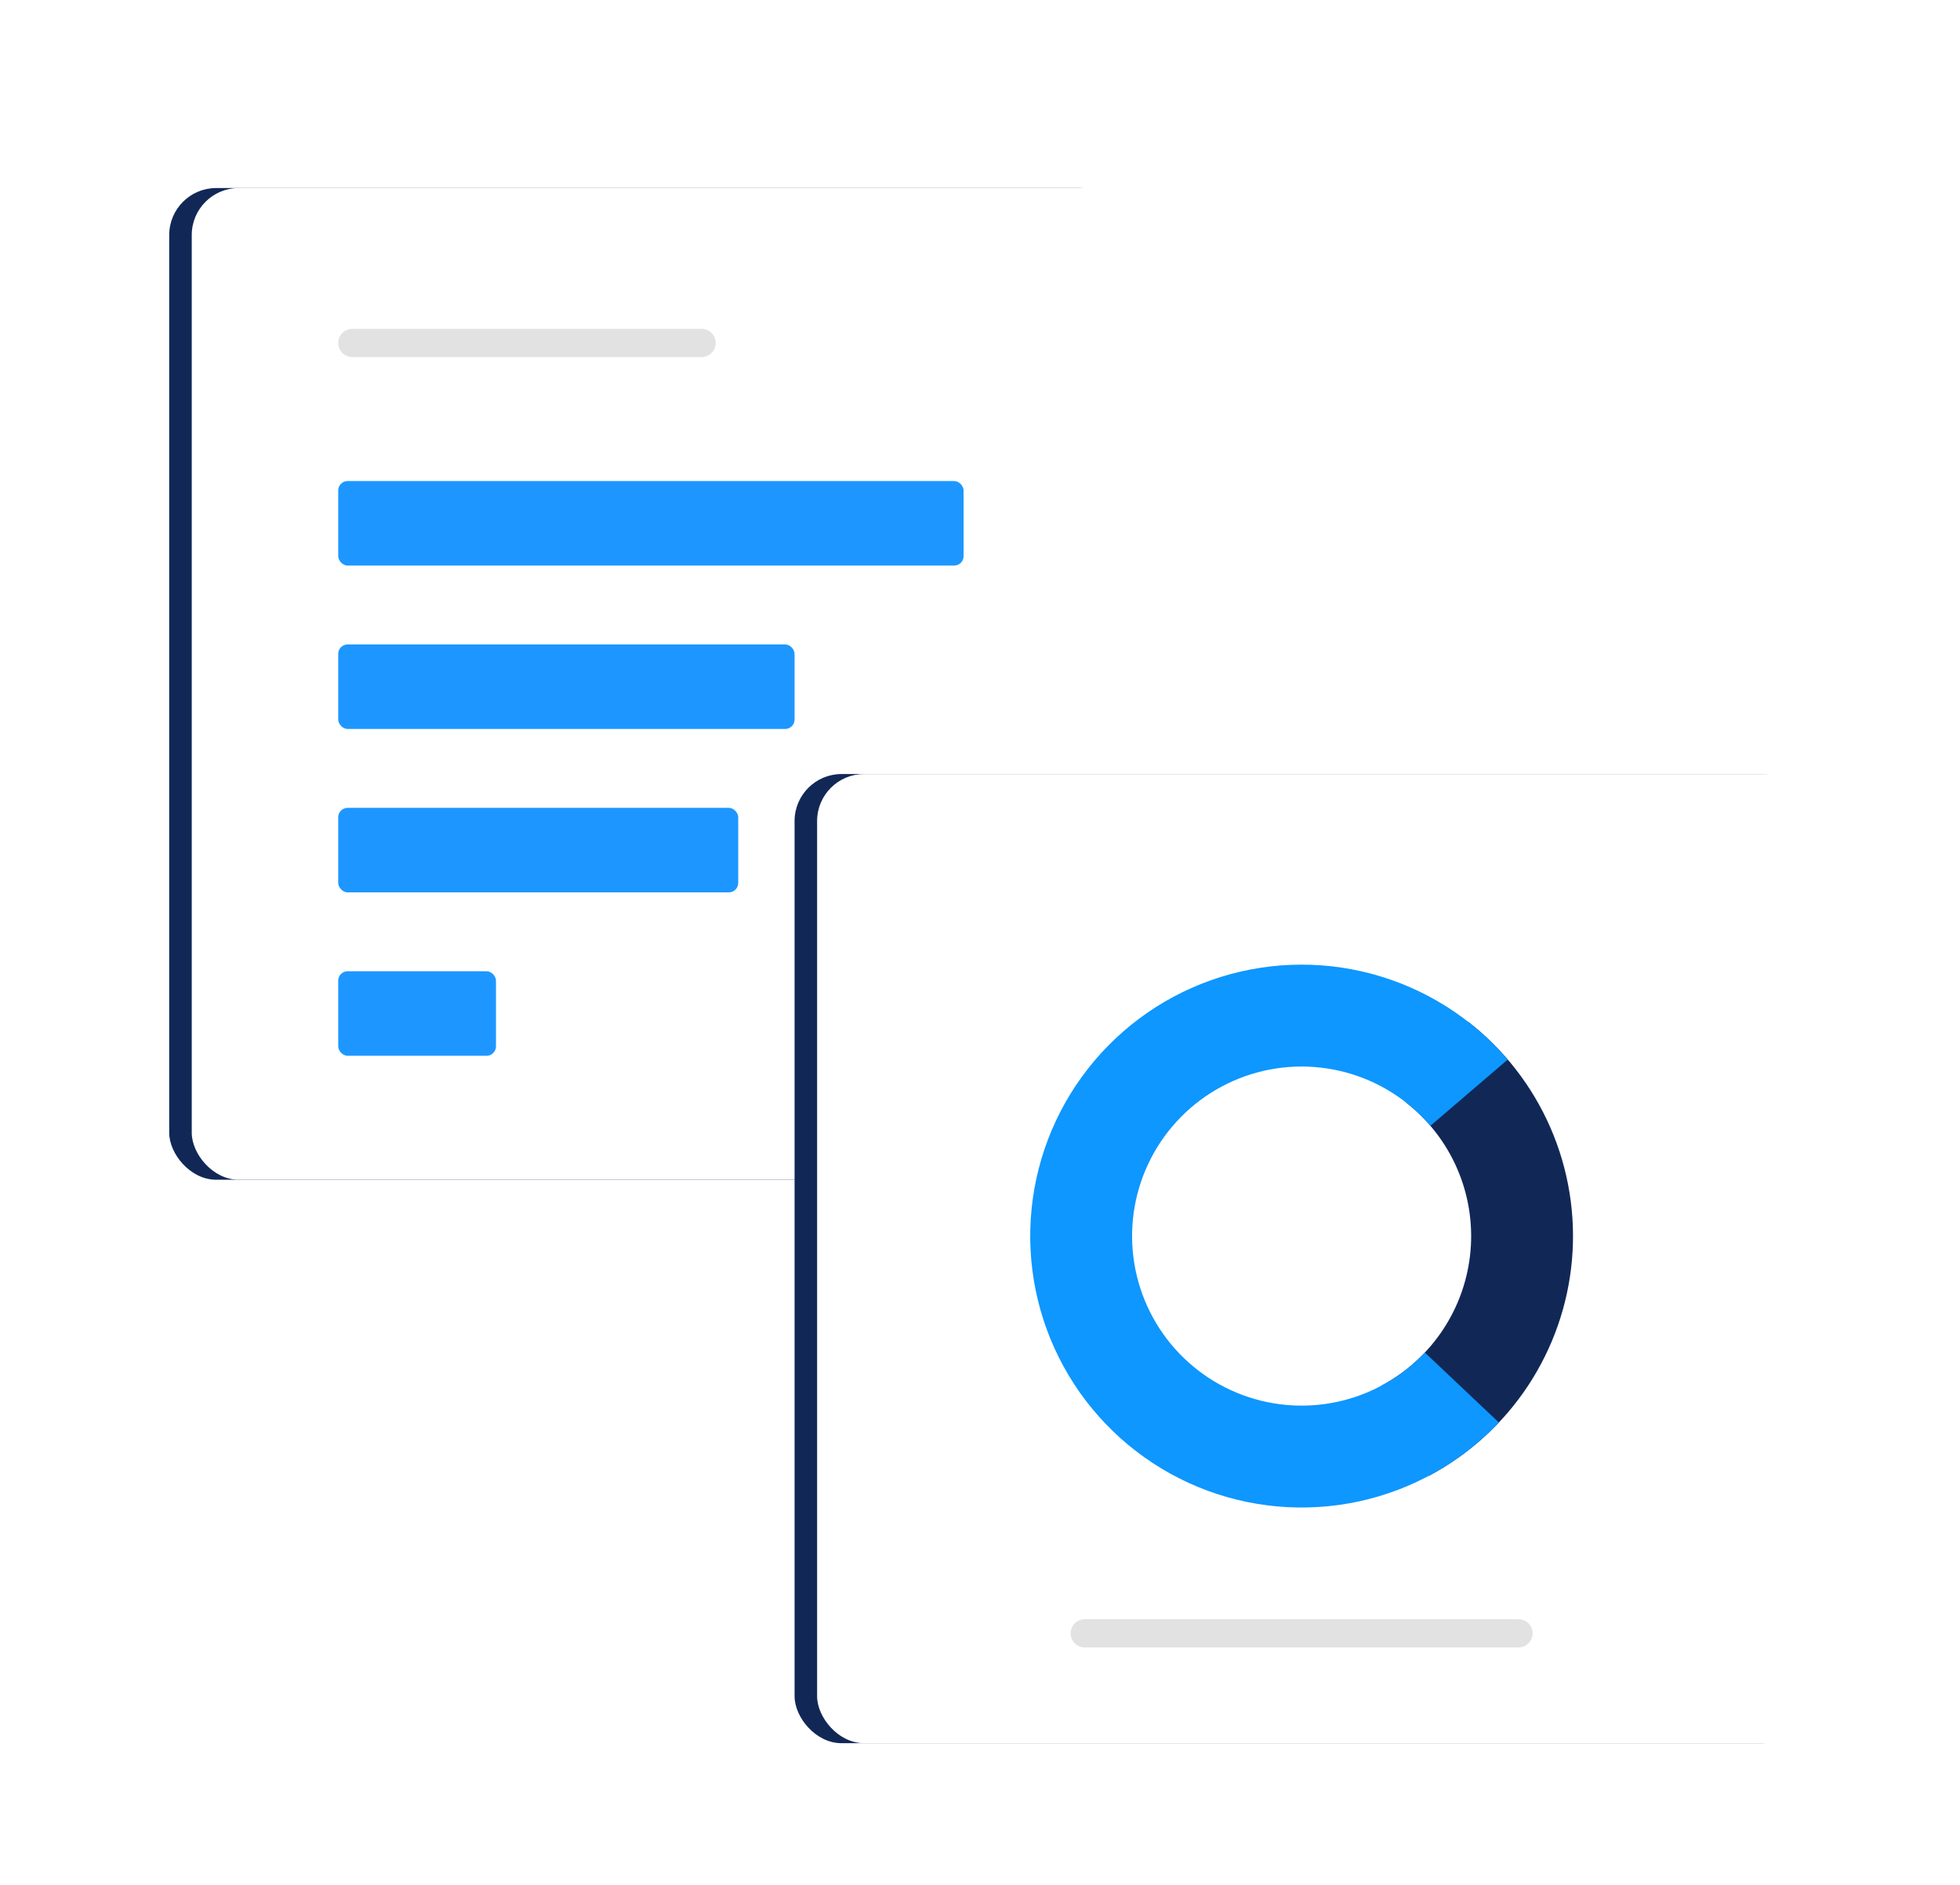 <svg viewBox="0 0 417 401" fill="none" xmlns="http://www.w3.org/2000/svg">
<rect x="36" y="40" width="203.767" height="210.959" rx="10" fill="#112857"/>
<g filter="url(#filter0_d)">
<rect x="40.795" y="40" width="200.171" height="210.959" rx="10" fill="white"/>
</g>
<g filter="url(#filter1_d)">
<rect x="71.959" y="206.61" width="33.562" height="17.98" rx="2" fill="#1D97FF"/>
</g>
<g filter="url(#filter2_d)">
<rect x="71.959" y="102.329" width="133.048" height="17.98" rx="2" fill="#1D97FF"/>
</g>
<g filter="url(#filter3_d)">
<rect x="71.959" y="171.849" width="85.103" height="17.98" rx="2" fill="#1D97FF"/>
</g>
<g filter="url(#filter4_d)">
<rect x="71.959" y="137.089" width="97.089" height="17.98" rx="2" fill="#1D97FF"/>
</g>
<line x1="74.959" y1="72.959" x2="149.267" y2="72.959" stroke="#E2E2E2" stroke-width="6" stroke-linecap="round"/>
<rect x="169.049" y="164.658" width="215.754" height="206.165" rx="10" fill="#112857"/>
<g filter="url(#filter5_d)">
<rect x="173.844" y="164.657" width="212.158" height="206.165" rx="10" fill="white"/>
</g>
<path d="M303.976 313.959C312.491 309.444 319.741 302.869 325.063 294.834C330.386 286.799 333.613 277.559 334.449 267.957C335.286 258.355 333.706 248.697 329.853 239.862C326 231.028 319.997 223.298 312.391 217.379L299.08 234.48C303.831 238.178 307.581 243.007 309.988 248.526C312.395 254.045 313.382 260.078 312.86 266.076C312.337 272.074 310.321 277.846 306.996 282.865C303.671 287.885 299.143 291.992 293.824 294.813L303.976 313.959Z" fill="#112857"/>
<path d="M320.788 225.393C313.192 216.52 303.084 210.16 291.797 207.151C280.511 204.143 268.578 204.628 257.573 208.543C246.569 212.457 237.01 219.617 230.159 229.077C223.308 238.537 219.487 249.853 219.201 261.529C218.914 273.206 222.176 284.695 228.555 294.48C234.934 304.264 244.13 311.884 254.929 316.334C265.729 320.783 277.624 321.853 289.044 319.401C300.464 316.95 310.872 311.093 318.895 302.603L303.141 287.717C298.13 293.02 291.629 296.678 284.495 298.21C277.362 299.741 269.932 299.073 263.186 296.294C256.44 293.514 250.696 288.755 246.711 282.643C242.727 276.531 240.689 269.355 240.868 262.061C241.047 254.767 243.434 247.699 247.713 241.79C251.993 235.881 257.963 231.409 264.837 228.963C271.711 226.518 279.165 226.215 286.215 228.094C293.265 229.973 299.579 233.946 304.324 239.489L320.788 225.393Z" fill="#0D97FF"/>
<line x1="230.781" y1="347.445" x2="323.069" y2="347.445" stroke="#E2E2E2" stroke-width="6" stroke-linecap="round"/>
<defs>
<filter id="filter0_d" x="0.795" y="0" width="280.171" height="290.959" filterUnits="userSpaceOnUse" color-interpolation-filters="sRGB">
<feFlood flood-opacity="0" result="BackgroundImageFix"/>
<feColorMatrix in="SourceAlpha" type="matrix" values="0 0 0 0 0 0 0 0 0 0 0 0 0 0 0 0 0 0 127 0"/>
<feOffset/>
<feGaussianBlur stdDeviation="20"/>
<feColorMatrix type="matrix" values="0 0 0 0 0.067 0 0 0 0 0.157 0 0 0 0 0.341 0 0 0 0.1 0"/>
<feBlend mode="normal" in2="BackgroundImageFix" result="effect1_dropShadow"/>
<feBlend mode="normal" in="SourceGraphic" in2="effect1_dropShadow" result="shape"/>
</filter>
<filter id="filter1_d" x="66.959" y="201.61" width="43.562" height="27.98" filterUnits="userSpaceOnUse" color-interpolation-filters="sRGB">
<feFlood flood-opacity="0" result="BackgroundImageFix"/>
<feColorMatrix in="SourceAlpha" type="matrix" values="0 0 0 0 0 0 0 0 0 0 0 0 0 0 0 0 0 0 127 0"/>
<feOffset/>
<feGaussianBlur stdDeviation="2.5"/>
<feColorMatrix type="matrix" values="0 0 0 0 0.98 0 0 0 0 0.706 0 0 0 0 0.275 0 0 0 0.3 0"/>
<feBlend mode="normal" in2="BackgroundImageFix" result="effect1_dropShadow"/>
<feBlend mode="normal" in="SourceGraphic" in2="effect1_dropShadow" result="shape"/>
</filter>
<filter id="filter2_d" x="66.959" y="97.329" width="143.048" height="27.98" filterUnits="userSpaceOnUse" color-interpolation-filters="sRGB">
<feFlood flood-opacity="0" result="BackgroundImageFix"/>
<feColorMatrix in="SourceAlpha" type="matrix" values="0 0 0 0 0 0 0 0 0 0 0 0 0 0 0 0 0 0 127 0"/>
<feOffset/>
<feGaussianBlur stdDeviation="2.5"/>
<feColorMatrix type="matrix" values="0 0 0 0 0.98 0 0 0 0 0.706 0 0 0 0 0.275 0 0 0 0.3 0"/>
<feBlend mode="normal" in2="BackgroundImageFix" result="effect1_dropShadow"/>
<feBlend mode="normal" in="SourceGraphic" in2="effect1_dropShadow" result="shape"/>
</filter>
<filter id="filter3_d" x="66.959" y="166.849" width="95.103" height="27.98" filterUnits="userSpaceOnUse" color-interpolation-filters="sRGB">
<feFlood flood-opacity="0" result="BackgroundImageFix"/>
<feColorMatrix in="SourceAlpha" type="matrix" values="0 0 0 0 0 0 0 0 0 0 0 0 0 0 0 0 0 0 127 0"/>
<feOffset/>
<feGaussianBlur stdDeviation="2.5"/>
<feColorMatrix type="matrix" values="0 0 0 0 0.98 0 0 0 0 0.706 0 0 0 0 0.275 0 0 0 0.3 0"/>
<feBlend mode="normal" in2="BackgroundImageFix" result="effect1_dropShadow"/>
<feBlend mode="normal" in="SourceGraphic" in2="effect1_dropShadow" result="shape"/>
</filter>
<filter id="filter4_d" x="66.959" y="132.089" width="107.089" height="27.98" filterUnits="userSpaceOnUse" color-interpolation-filters="sRGB">
<feFlood flood-opacity="0" result="BackgroundImageFix"/>
<feColorMatrix in="SourceAlpha" type="matrix" values="0 0 0 0 0 0 0 0 0 0 0 0 0 0 0 0 0 0 127 0"/>
<feOffset/>
<feGaussianBlur stdDeviation="2.5"/>
<feColorMatrix type="matrix" values="0 0 0 0 0.98 0 0 0 0 0.706 0 0 0 0 0.275 0 0 0 0.3 0"/>
<feBlend mode="normal" in2="BackgroundImageFix" result="effect1_dropShadow"/>
<feBlend mode="normal" in="SourceGraphic" in2="effect1_dropShadow" result="shape"/>
</filter>
<filter id="filter5_d" x="143.844" y="134.657" width="272.158" height="266.165" filterUnits="userSpaceOnUse" color-interpolation-filters="sRGB">
<feFlood flood-opacity="0" result="BackgroundImageFix"/>
<feColorMatrix in="SourceAlpha" type="matrix" values="0 0 0 0 0 0 0 0 0 0 0 0 0 0 0 0 0 0 127 0"/>
<feOffset/>
<feGaussianBlur stdDeviation="15"/>
<feColorMatrix type="matrix" values="0 0 0 0 0.067 0 0 0 0 0.157 0 0 0 0 0.341 0 0 0 0.1 0"/>
<feBlend mode="normal" in2="BackgroundImageFix" result="effect1_dropShadow"/>
<feBlend mode="normal" in="SourceGraphic" in2="effect1_dropShadow" result="shape"/>
</filter>
</defs>
</svg>

